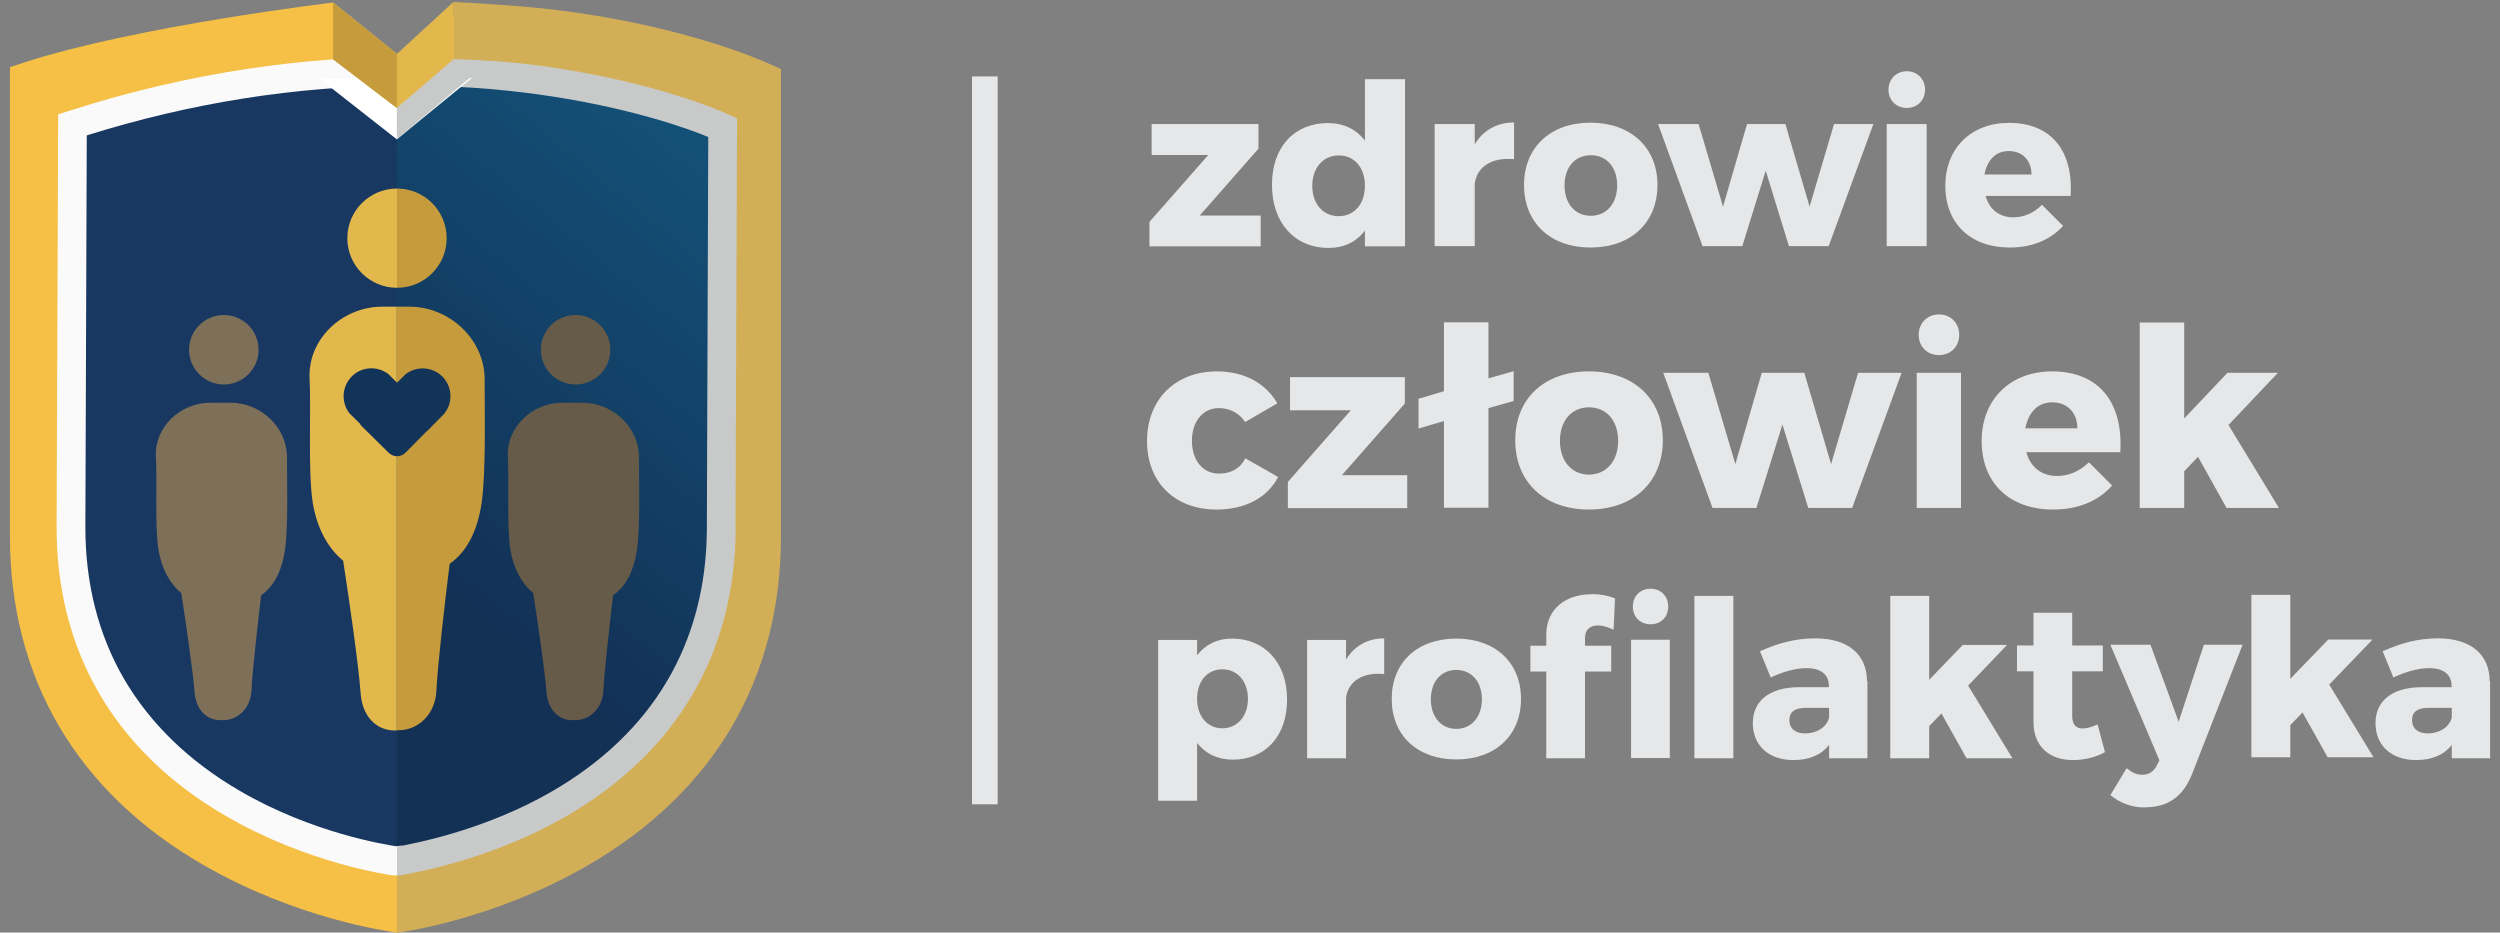 <?xml version="1.0" encoding="UTF-8"?>
<svg xmlns="http://www.w3.org/2000/svg" width="126" height="47" viewBox="0 0 126 47" fill="none">
  <rect x="0" y="0" width="126" height="47" fill="#808080" stroke="none"/>
  <g clip-path="url(#clip0_1478_24518)">
    <path d="M63.427 6.262V7.493L60.464 10.864H63.538V12.415H57.932V11.184L60.895 7.813H58.042V6.252H63.437L63.427 6.262Z" fill="#E6E7E8"></path>
    <path d="M70.814 3.972V12.415H68.792V11.615C68.372 12.185 67.741 12.495 66.97 12.495C65.239 12.495 64.107 11.225 64.107 9.314C64.107 7.403 65.239 6.203 66.93 6.203C67.731 6.203 68.362 6.523 68.792 7.083V3.992H70.814V3.972ZM68.792 9.364C68.792 8.444 68.262 7.833 67.471 7.833C66.68 7.833 66.139 8.464 66.139 9.364C66.139 10.264 66.67 10.895 67.471 10.895C68.272 10.895 68.792 10.264 68.792 9.364Z" fill="#E6E7E8"></path>
    <path d="M76.309 6.172V8.023C75.178 7.913 74.427 8.413 74.327 9.264V12.405H72.305V6.252H74.327V7.273C74.747 6.573 75.438 6.172 76.309 6.172Z" fill="#E6E7E8"></path>
    <path d="M83.537 9.324C83.537 11.225 82.196 12.475 80.164 12.475C78.132 12.475 76.811 11.225 76.811 9.324C76.811 7.423 78.142 6.183 80.164 6.183C82.186 6.183 83.537 7.433 83.537 9.324ZM78.853 9.344C78.853 10.264 79.383 10.875 80.174 10.875C80.965 10.875 81.505 10.264 81.505 9.344C81.505 8.424 80.975 7.823 80.174 7.823C79.373 7.823 78.853 8.434 78.853 9.344Z" fill="#E6E7E8"></path>
    <path d="M85.609 6.252L86.84 10.414L88.051 6.252H89.983L91.204 10.414L92.436 6.252H94.418L92.165 12.405H90.163L88.992 8.603L87.811 12.405H85.809L83.566 6.252H85.629H85.609Z" fill="#E6E7E8"></path>
    <path d="M97.102 6.252V12.405H95.09V6.252H97.102ZM97.022 4.522C97.022 5.052 96.631 5.442 96.101 5.442C95.57 5.442 95.18 5.052 95.18 4.522C95.18 3.991 95.57 3.591 96.101 3.591C96.631 3.591 97.022 3.981 97.022 4.522Z" fill="#E6E7E8"></path>
    <path d="M104.35 9.874H100.075C100.265 10.564 100.776 10.954 101.477 10.954C101.997 10.954 102.508 10.734 102.918 10.324L103.979 11.385C103.348 12.085 102.428 12.475 101.296 12.475C99.284 12.475 98.043 11.235 98.043 9.364C98.043 7.493 99.324 6.192 101.256 6.192C103.409 6.192 104.5 7.633 104.36 9.874H104.35ZM102.387 8.793C102.387 8.093 101.937 7.613 101.246 7.613C100.556 7.613 100.155 8.093 100.015 8.793H102.377H102.387Z" fill="#E6E7E8"></path>
    <path d="M61.434 20.569C60.623 20.569 60.073 21.239 60.073 22.219C60.073 23.2 60.623 23.87 61.434 23.87C62.025 23.87 62.495 23.63 62.766 23.1L64.417 24.04C63.877 25.081 62.766 25.681 61.314 25.681C59.212 25.681 57.81 24.31 57.81 22.229C57.81 20.148 59.222 18.718 61.334 18.718C62.706 18.718 63.787 19.308 64.377 20.328L62.756 21.269C62.455 20.829 62.005 20.569 61.424 20.569H61.434Z" fill="#E6E7E8"></path>
    <path d="M70.804 19.018V20.338L67.631 23.95H70.924V25.611H64.908V24.29L68.082 20.678H65.018V19.008H70.804V19.018Z" fill="#E6E7E8"></path>
    <path d="M76.289 20.208L75.018 20.568V25.591H72.775V21.219L71.494 21.599V20.098L72.775 19.718V16.247H75.018V19.068L76.289 18.708V20.208Z" fill="#E6E7E8"></path>
    <path d="M83.807 22.189C83.807 24.29 82.325 25.681 80.083 25.681C77.841 25.681 76.369 24.3 76.369 22.189C76.369 20.078 77.841 18.718 80.083 18.718C82.325 18.718 83.807 20.098 83.807 22.189ZM78.621 22.219C78.621 23.24 79.212 23.92 80.083 23.92C80.954 23.92 81.555 23.24 81.555 22.219C81.555 21.199 80.964 20.529 80.083 20.529C79.202 20.529 78.621 21.209 78.621 22.219Z" fill="#E6E7E8"></path>
    <path d="M86.1 18.788L87.462 23.39L88.793 18.788H90.936L92.287 23.39L93.648 18.788H95.841L93.348 25.601H91.136L89.834 21.399L88.523 25.601H86.311L83.828 18.788H86.111H86.1Z" fill="#E6E7E8"></path>
    <path d="M98.834 18.788V25.601H96.602V18.788H98.834ZM98.744 16.877C98.744 17.467 98.313 17.898 97.723 17.898C97.132 17.898 96.702 17.467 96.702 16.877C96.702 16.287 97.132 15.847 97.723 15.847C98.313 15.847 98.744 16.277 98.744 16.877Z" fill="#E6E7E8"></path>
    <path d="M106.862 22.79H102.127C102.338 23.56 102.908 23.99 103.679 23.99C104.26 23.99 104.82 23.75 105.281 23.3L106.452 24.47C105.761 25.251 104.74 25.681 103.479 25.681C101.246 25.681 99.875 24.31 99.875 22.229C99.875 20.148 101.296 18.718 103.429 18.718C105.811 18.718 107.022 20.319 106.862 22.799V22.79ZM104.7 21.589C104.7 20.809 104.2 20.278 103.439 20.278C102.678 20.278 102.227 20.809 102.077 21.589H104.7Z" fill="#E6E7E8"></path>
    <path d="M110.775 23.03L110.084 23.75V25.601H107.842V16.257H110.084V21.089L112.266 18.788H114.809L112.316 21.419L114.859 25.601H112.216L110.785 23.03H110.775Z" fill="#E6E7E8"></path>
    <path d="M64.868 35.265C64.868 37.086 63.787 38.286 62.135 38.286C61.374 38.286 60.754 37.986 60.333 37.446V40.357H58.371V32.254H60.333V33.024C60.754 32.484 61.344 32.184 62.085 32.184C63.747 32.184 64.868 33.404 64.868 35.255V35.265ZM62.896 35.225C62.896 34.344 62.375 33.734 61.605 33.734C60.834 33.734 60.333 34.344 60.333 35.225C60.333 36.105 60.854 36.706 61.605 36.706C62.355 36.706 62.896 36.105 62.896 35.225Z" fill="#E6E7E8"></path>
    <path d="M69.763 32.173V33.974C68.672 33.864 67.941 34.344 67.841 35.175V38.216H65.879V32.253H67.841V33.244C68.251 32.563 68.922 32.173 69.763 32.173Z" fill="#E6E7E8"></path>
    <path d="M76.659 35.225C76.659 37.066 75.358 38.276 73.396 38.276C71.434 38.276 70.143 37.066 70.143 35.225C70.143 33.384 71.434 32.184 73.396 32.184C75.358 32.184 76.659 33.394 76.659 35.225ZM72.115 35.245C72.115 36.135 72.635 36.736 73.396 36.736C74.157 36.736 74.687 36.135 74.687 35.245C74.687 34.355 74.167 33.764 73.396 33.764C72.625 33.764 72.115 34.364 72.115 35.245Z" fill="#E6E7E8"></path>
    <path d="M80.224 29.942C80.644 29.942 81.085 30.023 81.395 30.163L81.325 31.743C81.075 31.613 80.785 31.523 80.554 31.523C80.154 31.513 79.884 31.723 79.884 32.153V32.544H81.205V33.844H79.884V38.216H77.932V33.844H77.131V32.544H77.932V31.993C77.932 30.673 78.933 29.942 80.224 29.953V29.942ZM84.158 32.243V38.206H82.206V32.243H84.158ZM82.296 30.573C82.296 30.043 82.667 29.672 83.187 29.672C83.708 29.672 84.078 30.043 84.078 30.573C84.078 31.103 83.708 31.463 83.187 31.463C82.667 31.463 82.296 31.093 82.296 30.573Z" fill="#E6E7E8"></path>
    <path d="M87.361 30.033V38.216H85.398V30.033H87.361Z" fill="#E6E7E8"></path>
    <path d="M94.118 34.334V38.216H92.186V37.546C91.795 38.046 91.195 38.306 90.384 38.306C89.103 38.306 88.342 37.536 88.342 36.445C88.342 35.355 89.143 34.654 90.624 34.634H92.176V34.564C92.176 34.004 91.785 33.674 91.035 33.674C90.534 33.674 89.883 33.844 89.243 34.144L88.702 32.824C89.643 32.403 90.504 32.173 91.485 32.173C93.127 32.173 94.088 32.964 94.098 34.334H94.118ZM92.186 36.195V35.675H91.015C90.464 35.675 90.184 35.875 90.184 36.295C90.184 36.715 90.484 36.965 90.984 36.965C91.565 36.965 92.056 36.645 92.176 36.195H92.186Z" fill="#E6E7E8"></path>
    <path d="M97.842 35.965L97.232 36.596V38.216H95.269V30.033H97.232V34.264L98.923 32.504H101.156L99.194 34.555L101.426 38.216H99.114L97.852 35.965H97.842Z" fill="#E6E7E8"></path>
    <path d="M106.091 37.906C105.66 38.156 105.07 38.306 104.479 38.306C103.318 38.316 102.487 37.636 102.487 36.395V33.834H101.656V32.533H102.487V30.883H104.439V32.533H105.981V33.834H104.439V36.085C104.439 36.525 104.639 36.725 104.98 36.715C105.18 36.715 105.43 36.635 105.72 36.515L106.091 37.906Z" fill="#E6E7E8"></path>
    <path d="M108.123 40.697C107.452 40.697 106.902 40.497 106.361 40.077L107.182 38.716C107.462 38.946 107.693 39.046 107.973 39.046C108.303 39.046 108.534 38.896 108.694 38.596L108.834 38.316L106.361 32.494H108.383L109.805 36.375L111.076 32.494H113.028L110.466 39.046C110.015 40.157 109.254 40.687 108.123 40.687V40.697Z" fill="#E6E7E8"></path>
    <path d="M116.041 35.915L115.431 36.545V38.166H113.469V29.982H115.431V34.214L117.343 32.233H119.575L117.393 34.504L119.625 38.166H117.313L116.051 35.915H116.041Z" fill="#E6E7E8"></path>
    <path d="M125.501 34.334V38.216H123.569V37.546C123.178 38.046 122.578 38.306 121.767 38.306C120.485 38.306 119.725 37.536 119.725 36.445C119.725 35.355 120.525 34.654 122.007 34.634H123.559V34.564C123.559 34.004 123.168 33.674 122.417 33.674C121.917 33.674 121.266 33.844 120.626 34.144L120.085 32.824C121.026 32.403 121.887 32.173 122.868 32.173C124.51 32.173 125.471 32.964 125.481 34.334H125.501ZM123.569 36.195V35.675H122.397C121.847 35.675 121.567 35.875 121.567 36.295C121.567 36.715 121.867 36.965 122.367 36.965C122.948 36.965 123.438 36.645 123.559 36.195H123.569Z" fill="#E6E7E8"></path>
    <path d="M50.282 3.852H48.99V40.537H50.282V3.852Z" fill="#E6E7E8"></path>
    <path d="M23.744 5.272V0.139H23.704L20.18 2.861L16.787 0.129C16.787 0.129 6.887 1.3 1.181 3.161L0.5 3.381V27.011C0.5 34.174 3.864 39.916 10.24 43.588C14.975 46.329 19.66 46.949 19.85 46.979L19.98 46.999L20.11 46.979L20.191 40.607L23.754 5.272H23.744Z" fill="#F5C045"></path>
    <path d="M39.36 27.031V3.481L38.779 3.221C38.619 3.151 34.725 1.34 28.108 0.51C25.996 0.25 23.163 0.12 22.863 0.1V5.252L19.93 40.627L20 43.728V47.01C20.25 46.98 24.905 46.349 29.62 43.618C35.986 39.937 39.36 34.204 39.36 27.041V27.031Z" fill="url(#paint0_linear_1478_24518)"></path>
    <path d="M3.762 6.262L3.662 6.292L3.582 26.521C3.562 32.543 6.375 37.375 11.721 40.487C15.745 42.828 19.709 43.378 19.879 43.398H19.899H19.919C19.929 43.398 20.109 43.398 20.149 43.398L20.009 3.581C14.594 3.631 9.128 4.531 3.762 6.252V6.262Z" fill="#183862"></path>
    <path d="M36.337 26.641L36.417 6.423L36.337 6.382C36.197 6.322 32.873 4.812 27.177 4.021C25.025 3.721 22.783 3.571 20.511 3.571C20.34 3.571 20.17 3.571 20 3.571V43.368C20.621 43.278 24.325 42.688 28.098 40.527C33.464 37.456 36.317 32.644 36.337 26.621V26.641Z" fill="url(#paint1_linear_1478_24518)"></path>
    <path d="M20 42.658C19.419 42.568 15.735 41.987 12.081 39.857C9.519 38.366 7.567 36.465 6.255 34.224C4.954 31.983 4.293 29.392 4.303 26.521L4.373 6.823C9.609 5.182 14.934 4.341 20.21 4.311V2.861C15.525 2.891 9.829 3.551 3.532 5.572L2.932 5.762L2.852 26.511C2.832 32.804 5.765 37.856 11.351 41.107C15.505 43.528 19.609 44.088 19.779 44.118H20C20.02 44.118 20.09 44.108 20.21 44.088V42.618C20.07 42.638 20.06 42.648 19.989 42.648L20 42.658Z" fill="#FAFAFA"></path>
    <path d="M37.068 26.651L37.148 5.972L36.647 5.742C36.507 5.672 33.093 4.121 27.287 3.321C25.395 3.061 23.123 2.941 20.52 2.941C20.42 2.941 20.32 2.941 20.23 2.941V4.311C20.33 4.311 20.43 4.311 20.52 4.311C22.753 4.311 24.965 4.462 27.087 4.752C31.712 5.392 34.725 6.502 35.696 6.903L35.626 26.641C35.616 29.512 34.935 32.103 33.614 34.334C32.292 36.575 30.311 38.456 27.748 39.927C24.504 41.787 21.101 42.478 20.01 42.668V44.138C20.921 43.998 24.775 43.298 28.469 41.177C34.074 37.966 37.047 32.944 37.078 26.651H37.068Z" fill="#C8CACA"></path>
    <path d="M29.01 19.378C29.977 19.378 30.762 18.594 30.762 17.627C30.762 16.66 29.977 15.876 29.01 15.876C28.042 15.876 27.258 16.66 27.258 17.627C27.258 18.594 28.042 19.378 29.01 19.378Z" fill="#665B48"></path>
    <path d="M32.202 23.029C32.202 21.528 30.871 20.298 29.369 20.298H28.328C26.827 20.298 25.515 21.528 25.595 23.029C25.665 24.2 25.535 26.55 25.725 27.711C25.876 28.621 26.276 29.402 26.877 29.892C27.097 31.353 27.467 33.844 27.547 34.904C27.607 35.684 28.088 36.315 28.879 36.295H29.019C29.81 36.275 30.37 35.614 30.41 34.824C30.46 33.784 30.731 31.453 30.901 30.002C31.532 29.562 31.942 28.802 32.102 27.711C32.272 26.55 32.202 24.33 32.202 23.029Z" fill="#665B48"></path>
    <path d="M11.281 19.378C12.249 19.378 13.033 18.594 13.033 17.627C13.033 16.66 12.249 15.876 11.281 15.876C10.314 15.876 9.529 16.66 9.529 17.627C9.529 18.594 10.314 19.378 11.281 19.378Z" fill="#7D6F58"></path>
    <path d="M14.464 23.029C14.464 21.528 13.133 20.298 11.631 20.298H10.59C9.088 20.298 7.777 21.528 7.857 23.029C7.927 24.2 7.797 26.55 7.987 27.711C8.137 28.621 8.538 29.402 9.138 29.892C9.359 31.353 9.729 33.844 9.809 34.904C9.869 35.684 10.35 36.315 11.14 36.295H11.281C12.071 36.275 12.632 35.614 12.672 34.824C12.722 33.784 12.992 31.453 13.162 30.002C13.793 29.562 14.204 28.802 14.364 27.711C14.534 26.55 14.464 24.33 14.464 23.029Z" fill="#7D6F58"></path>
    <path d="M19.258 15.456C17.256 15.456 15.494 17.097 15.604 19.098C15.685 20.668 15.514 23.8 15.765 25.35C15.965 26.571 16.495 27.601 17.296 28.262C17.597 30.212 18.077 33.544 18.177 34.954C18.247 36.005 18.898 36.845 19.949 36.815H19.999V15.456H19.248H19.258Z" fill="#E2B84D"></path>
    <path d="M17.506 12.005C17.506 13.385 18.627 14.505 20.009 14.505V9.503C18.627 9.503 17.506 10.624 17.506 12.005Z" fill="#E2B84D"></path>
    <path d="M21.992 34.844C22.062 33.454 22.422 30.352 22.663 28.412C23.504 27.831 24.054 26.811 24.274 25.35C24.495 23.8 24.425 20.838 24.425 19.108C24.425 17.107 22.653 15.456 20.641 15.456H20V36.805H20.13C21.181 36.775 21.942 35.895 21.992 34.844Z" fill="#C69B3B"></path>
    <path d="M22.512 12.005C22.512 10.624 21.391 9.503 20.01 9.503V14.505C21.391 14.505 22.512 13.385 22.512 12.005Z" fill="#C69B3B"></path>
    <path d="M16.086 3.951L20 7.023L23.794 3.921L16.086 3.951Z" fill="white"></path>
    <path d="M20 3.871V7.022L23.834 3.791L20 3.871Z" fill="#C8CACA"></path>
    <path d="M22.404 20.828C22.884 20.228 22.774 19.348 22.173 18.868C21.663 18.468 20.942 18.468 20.432 18.868L20.011 19.288L19.581 18.858C18.97 18.387 18.089 18.488 17.619 19.098C17.218 19.608 17.218 20.328 17.619 20.838L18.149 21.359C18.159 21.399 18.179 21.429 18.209 21.459L19.591 22.819C19.821 23.049 20.201 23.059 20.432 22.819L21.503 21.739L21.583 21.679C21.583 21.679 21.633 21.629 21.653 21.599L22.434 20.808L22.404 20.828Z" fill="#133459"></path>
    <path d="M16.787 0.13L20 2.721L22.863 0.09V2.981L20 5.442L16.787 2.991V0.13Z" fill="#E2B84D"></path>
    <path d="M20 2.721L16.787 0.13V2.991L20 5.442" fill="#C69B3B"></path>
  </g>
  <defs>
    <linearGradient id="paint0_linear_1478_24518" x1="41.102" y1="4.912" x2="11.933" y2="40.344" gradientUnits="userSpaceOnUse">
      <stop stop-color="#D2AF57"></stop>
      <stop offset="1" stop-color="#D2AF57"></stop>
    </linearGradient>
    <linearGradient id="paint1_linear_1478_24518" x1="36.177" y1="8.283" x2="20.012" y2="27.921" gradientUnits="userSpaceOnUse">
      <stop stop-color="#135077"></stop>
      <stop offset="1" stop-color="#133055"></stop>
    </linearGradient>
    <clipPath id="clip0_1478_24518">
      <rect width="125" height="47" fill="white" transform="translate(0.5)"></rect>
    </clipPath>
  </defs>
</svg>
